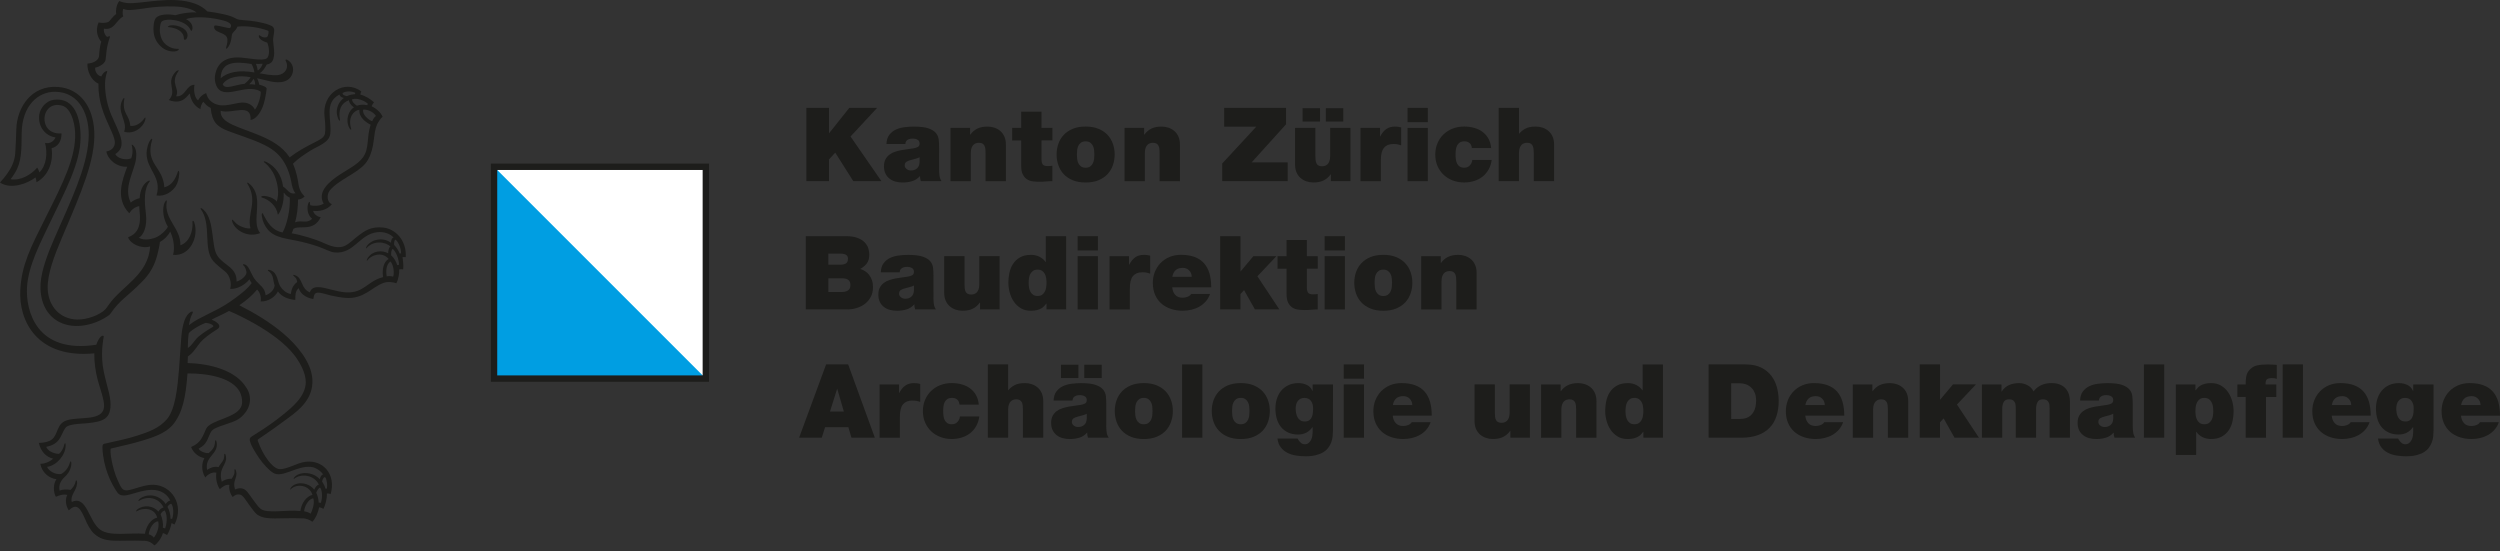 <?xml version="1.0" encoding="utf-8"?>
<!-- Generator: Adobe Illustrator 26.0.2, SVG Export Plug-In . SVG Version: 6.00 Build 0)  -->
<svg version="1.1" id="Ebene_1" xmlns="http://www.w3.org/2000/svg" xmlns:xlink="http://www.w3.org/1999/xlink" x="0px" y="0px"
	 viewBox="0 0 195 43" style="enable-background:new 0 0 195 43;" xml:space="preserve">
<rect x="0" y="0" width="195" height="43" fill="#333333" stroke="none"/>
<style type="text/css">
	.st0{fill:#1D1D1B;}
	.st1{fill:#FFFFFF;}
	.st2{fill:#009EE2;}
</style>
<g>
	<path class="st0" d="M11.603,41.675c0.152,0.046,0.318,0.139,0.396,0.26c0.193-0.231,0.457-0.771,0.342-1.27
		C11.979,40.665,11.644,41.231,11.603,41.675 M12.532,40.141c0.138,0.268,0.212,0.738,0.173,1.026
		c0.051,0.006,0.115,0.026,0.172,0.051c0.112-0.279,0.227-0.953-0.023-1.399C12.737,39.839,12.564,39.965,12.532,40.141
		 M13.423,40.48c0.148-0.434,0.104-0.96-0.05-1.166c-0.039-0.052-0.264,0.073-0.303,0.229c0.124,0.211,0.243,0.646,0.23,0.913
		C13.339,40.457,13.383,40.463,13.423,40.48 M23.727,39.879c0.201,0.033,0.392,0.115,0.504,0.186
		c0.099-0.164,0.347-0.828,0.204-1.193C24.027,38.912,23.72,39.588,23.727,39.879 M24.666,38.434
		c0.101,0.182,0.184,0.542,0.19,0.769c0.054,0.004,0.122,0.004,0.171,0.018c0.148-0.442,0.099-0.984-0.049-1.181
		C24.889,38.012,24.733,38.245,24.666,38.434 M25.5,38.113c0.049-0.249,0-0.712-0.131-0.883c-0.093-0.058-0.201,0.118-0.249,0.327
		c0.107,0.156,0.235,0.396,0.263,0.556C25.422,38.108,25.458,38.108,25.5,38.113 M16.034,25.186
		c-0.574,0.211-1.295,0.699-1.316,0.836c-0.048,0.318-0.068,0.774-0.068,1.117c0.375-0.218,0.481-0.606,0.903-0.939
		c0.759-0.599,1.129-0.685,1.089-0.772C16.555,25.267,16.199,25.186,16.034,25.186 M24.271,36.42
		c-1.148-0.117-2.252,0.912-2.975,0.456c-0.329-0.207-0.769-0.682-1.092-1.154c-0.202-0.296-0.773-1.148-0.721-1.491
		c0.022-0.142,0.249-0.247,0.649-0.5c0.698-0.443,1.327-0.886,1.908-1.357c0.709-0.572,1.799-1.436,1.809-2.557
		c0.008-0.772-0.502-1.611-0.9-2.127c-0.699-0.906-1.904-1.769-3.053-2.423c-0.504-0.287-1.447-0.779-2.035-1.013
		c-0.578,0.325-0.863,0.413-1.354,0.676c0.359,0.144,0.654,0.377,0.596,0.574c-0.036,0.123-0.127,0.15-0.556,0.436
		c-0.251,0.167-0.559,0.41-0.702,0.541c-0.317,0.291-0.49,0.614-0.759,0.933c-0.163,0.194-0.266,0.266-0.431,0.39
		c-0.001,0.161-0.01,0.309-0.02,0.514c1.873,0.053,3.568,0.595,4.384,1.643c0.117,0.149,0.298,0.408,0.371,0.602
		c0.367,0.979-0.256,1.775-0.779,2.121c-0.521,0.344-1.707,0.552-2.041,0.868c-0.258,0.244-0.281,0.683-0.587,1.063
		c-0.138,0.171-0.3,0.274-0.493,0.384c0.105,0.197,0.505,0.371,0.791,0.34c0.111-0.108,0.222-0.182,0.337-0.356
		c0.087-0.132,0.164-0.344,0.158-0.58c-0.002-0.058,0.081-0.122,0.118,0.073c0.186,0.973-0.944,1.086-0.741,2.174
		c0.208-0.139,0.54-0.304,0.895-0.215c0.089-0.189,0.216-0.3,0.32-0.463c0.061-0.097,0.134-0.249,0.125-0.527
		c-0.003-0.072,0.093-0.099,0.132,0.148c0.112,0.7-0.63,0.879-0.324,1.988c0.2-0.172,0.494-0.249,0.777-0.241
		c0.074-0.156,0.253-0.318,0.21-0.669c-0.01-0.078,0.074-0.157,0.135,0.104c0.124,0.519-0.315,0.714-0.09,1.402
		c0.781-0.317,0.982,0.247,1.328,0.693c0.198,0.255,0.459,0.658,0.664,0.816c0.525,0.403,1.993,0.056,3.108,0.173
		c0.072-0.604,0.463-1.146,0.94-1.26c-0.225-0.75-1.216-0.927-1.704-0.426c-0.074,0.075-0.028-0.125,0.117-0.247
		c0.468-0.395,1.308-0.273,1.723,0.268c0.083-0.204,0.243-0.385,0.366-0.39c-0.351-0.747-1.374-0.911-1.936-0.455
		c-0.044,0.036-0.059-0.063,0.097-0.2c0.435-0.38,1.364-0.353,1.912,0.23c0.038-0.212,0.148-0.37,0.259-0.37
		C25.056,36.767,24.643,36.459,24.271,36.42 M30.454,20.395c-0.355,0.239-0.356,0.802-0.294,1.161
		c0.188-0.034,0.343-0.027,0.508,0.024C30.781,21.208,30.667,20.611,30.454,20.395 M31.119,20.658
		c0.008-0.426-0.223-1.021-0.474-1.237c-0.122,0.019-0.147,0.307-0.133,0.498c0.239,0.207,0.398,0.509,0.474,0.76
		C31.031,20.67,31.083,20.659,31.119,20.658 M30.746,19.108c0.171,0.178,0.346,0.439,0.429,0.668
		c0.028-0.007,0.076-0.019,0.106-0.019c0.021-0.303-0.168-0.843-0.417-1.059C30.757,18.669,30.718,18.969,30.746,19.108
		 M29.325,9.043c-0.24-0.374-0.737-0.517-0.996-0.493c-0.091,0.366,0.383,0.788,0.701,0.906C29.133,9.223,29.235,9.106,29.325,9.043
		 M28.696,8.098c-0.226-0.22-0.809-0.491-1.23-0.353c-0.034,0.17,0.203,0.399,0.373,0.501c0.205-0.078,0.495-0.111,0.806-0.04
		C28.659,8.174,28.675,8.141,28.696,8.098 M26.369,9.239c-0.155-0.427-0.127-0.745,0.043-1.115c0.083-0.18,0.274-0.384,0.403-0.481
		c-0.225-0.051-0.31-0.168-0.339-0.27c-1.227,0.656-0.587,1.927-0.713,3.058c-0.078,0.704-0.972,0.955-1.56,1.324
		c-0.505,0.316-1.002,0.657-1.351,1.015c0.632,1.498,0.199,1.827,0.906,2.55c-0.12,0.145-0.347,0.245-0.512,0.246
		c-0.01,0.634-0.067,1.21-0.23,1.777c0.517-0.21,0.901,0.139,1.333-0.281c-0.397-0.301-0.413-0.861-0.311-1.173
		c0.058-0.181,0.135-0.158,0.135-0.109c0,0.091,0.012,0.174,0.032,0.232c0.23,0.06,0.717,0.083,1.041-0.129
		c-0.551-0.942,0.503-1.772,1.303-2.293c0.553-0.361,1.352-0.761,1.748-1.295c0.532-0.719,0.27-1.502,0.612-2.566
		c-0.402-0.202-0.934-0.599-0.875-1.171c-0.423,0.054-0.92,0.578-0.648,1.466c0.046,0.154-0.047,0.109-0.137-0.035
		c-0.346-0.65-0.036-1.394,0.358-1.611c-0.222-0.141-0.406-0.418-0.383-0.565c-0.642,0.232-0.844,0.789-0.706,1.529
		C26.538,9.45,26.447,9.454,26.369,9.239 M27.708,7.235c-0.227-0.108-0.659-0.165-0.955,0.005c-0.096,0.085,0.025,0.203,0.303,0.259
		c0.216-0.102,0.445-0.144,0.634-0.151C27.691,7.303,27.696,7.286,27.708,7.235 M19.785,6.162c-0.024-0.012-0.042,0.043-0.079,0.1
		c-0.052,0.08-0.14,0.202-0.264,0.309c0.12-0.007,0.352,0.009,0.46,0.034C19.916,6.444,19.821,6.178,19.785,6.162 M17.373,6.561
		c0.147,0.49,1.022,0.025,1.706-0.023c0.215-0.177,0.381-0.357,0.472-0.514C18.717,5.857,17.795,5.965,17.373,6.561 M19.964,4.982
		c0.067,0.155,0.112,0.329,0.121,0.394c0.01,0.067,0.007,0.127,0.043,0.109c0.119-0.06,0.322-0.329,0.355-0.516
		C20.342,4.994,20.087,4.99,19.964,4.982 M17.214,6.097c0.574-0.477,1.406-0.656,2.626-0.447c-0.01-0.209-0.128-0.512-0.226-0.658
		C18.394,4.79,17.239,4.771,17.214,6.097 M13.655,0.507c-1.828-0.056-2.464,0.232-3.586,0.279C9.853,0.781,9.681,0.722,9.616,0.692
		C9.561,0.817,9.541,1.129,9.613,1.278c-0.617,0.369-0.689,1.091-1.502,0.96c-0.053,0.223,0.084,0.527,0.24,0.641
		C8.434,2.847,8.606,2.787,8.58,2.87C8.252,3.8,8.317,4.199,8.234,4.668c-0.049,0.28-0.448,0.537-0.811,0.609
		C7.397,5.524,7.555,5.897,7.9,5.96c0.207-0.422,0.514-0.487,0.461-0.358C8.272,5.816,8.2,6.198,8.193,6.472
		c-0.022,0.919,0.212,1.85,0.505,2.532c0.571,1.33,1.281,2.391,0.296,3.014c0.128,0.308,0.764,0.522,1.236,0.334
		c0.195-0.512,0.072-0.896,0.045-1.024c-0.009-0.045,0.035-0.054,0.084-0.015c0.287,0.241,0.303,0.716,0.248,1.094
		c-0.145,0.999-0.999,2.234-0.409,3.396c0.176-0.16,0.448-0.292,0.695-0.346c0.04-0.607,0.232-1.036,0.583-1.291
		c0.206-0.149,0.242-0.055,0.186,0.008c-0.434,0.529-0.404,1.526-0.288,2.42c0.145,1.117-0.207,1.773-0.543,1.949
		c0.413,0.26,1.099,0.102,1.452-0.081c0.258-0.135,0.658-0.468,0.811-0.774c-0.39-0.669-0.415-1.296-0.316-1.699
		c0.082-0.331,0.266-0.446,0.232-0.286c-0.249,1.409,1.091,2.054,1.061,3.427c0.694-0.229,0.998-1.067,0.941-1.855
		c0.012-0.107,0.096-0.053,0.134,0.054c0.394,1.123-0.321,2.687-1.648,2.55c0.185-0.663-0.032-1.441-0.224-1.819
		c-0.17,0.35-0.493,0.644-0.8,0.817c-0.041,0.349-0.12,0.655-0.18,0.91c-0.22,0.919-0.604,1.561-1.177,2.147
		c-1.252,1.283-1.714,1.386-2.532,2.573c-0.178,0.184-0.718,0.476-1.032,0.599c-2.476,0.977-4.551-0.35-4.386-3.008
		c0.066-1.067,0.623-2.471,1.067-3.487c1.298-2.969,2.519-5.452,2.675-7.716c0.128-1.862-0.672-3.719-2.608-3.738
		c-1.315-0.013-2.583,1.066-2.61,3.23c-0.017,1.277,0.013,2.24-0.534,3.111c-0.116,0.186-0.173,0.278-0.331,0.481
		c0.754,0.126,1.55-0.301,2.081-0.908c0.05,0.09,0.131,0.233,0.166,0.372c0.557-0.534,0.646-1.521,0.44-2.302
		c0.363,0.105,0.69-0.117,0.82-0.425c-0.839-0.111-1.402-0.908-1.269-1.783C3.143,8.417,3.6,7.853,4.218,7.78
		c1.615-0.19,2.089,1.447,2.066,3.001c-0.028,1.968-1.217,4.144-2.27,6.349c-0.847,1.777-1.809,3.58-1.907,5.267
		c-0.108,1.873,0.748,5.217,5.405,4.492c0.187-0.543,0.417-0.755,0.556-0.692c0.045,0.023,0.012,0.109-0.014,0.284
		c-0.084,0.576-0.112,0.935-0.084,1.552c0.055,1.212,0.582,2.422,0.644,3.298c0.098,1.387-0.618,1.546-1.751,1.674
		c-0.475,0.054-1.185,0.037-1.617,0.244c-0.252,0.121-0.417,0.746-0.663,1.061c-0.242,0.31-0.574,0.465-0.979,0.544
		c0.123,0.311,0.543,0.536,1,0.547c0.165-0.123,0.346-0.416,0.423-0.769c0.016-0.073,0.105-0.125,0.095,0.146
		c-0.024,0.73-0.696,1.525-1.448,1.639c0.136,0.347,0.667,0.61,1.084,0.561c0.325-0.174,0.584-0.484,0.702-0.923
		c0.031-0.124,0.11-0.068,0.106,0.097c-0.01,0.433-0.234,0.788-0.529,1.061c-0.295,0.271-0.485,0.632-0.389,1.058
		c0.194-0.098,0.57-0.119,0.852-0.056c0.144-0.134,0.344-0.359,0.402-0.683c0.019-0.107,0.13-0.084,0.111,0.169
		c-0.046,0.605-0.543,0.881-0.416,1.454c1.186-0.567,1.316,1.539,2.237,2.173c0.764,0.527,2.181,0.211,3.47,0.304
		c0.092-0.567,0.454-1.149,0.957-1.256c-0.215-0.809-1.155-0.78-1.584-0.5c-0.094,0.062-0.067-0.061,0.039-0.149
		c0.521-0.388,1.278-0.269,1.638,0.179c0.089-0.164,0.263-0.298,0.404-0.323c-0.37-0.774-1.256-0.92-1.896-0.527
		c-0.116,0.075-0.082-0.093,0.122-0.212c0.767-0.444,1.58-0.097,1.941,0.472c0.073-0.122,0.232-0.272,0.354-0.262
		c-0.21-0.503-0.756-0.857-1.453-0.844c-1.209,0.023-2.227,0.825-2.67,0.205c-0.497-0.702-1.117-1.979-1.165-3.504
		c0-0.128,0.005-0.249,0.119-0.291c0.936-0.213,1.821-0.388,2.611-0.645c0.85-0.276,1.697-0.57,2.305-1.285
		c0.648-0.76,0.825-2.475,0.935-3.867c0.053-0.665,0.118-1.65,0.169-2.379c0.082-1.167,0.328-1.912,0.784-2.126
		c0.117-0.054,0.174,0.002,0.084,0.163c-0.116,0.193-0.212,0.552-0.258,0.88c0.204-0.159,0.467-0.333,0.649-0.432
		c0.598-0.325,0.999-0.501,1.659-0.846c0.63-0.331,1.234-0.769,1.684-1.123c0.285-0.224,0.616-0.492,0.901-0.876
		c-0.07-0.093-0.143-0.215-0.179-0.299c-0.321,0.433-0.983,0.792-1.502,0.747c0.137-0.436-0.021-1.046-0.386-1.346
		c-0.404-0.333-0.657-0.519-0.912-0.799c-0.848-0.929-0.124-2.895-0.996-4.079c-0.061-0.122,0.071-0.089,0.214,0.046
		c0.506,0.48,0.603,1.219,0.707,1.959c0.079,0.555,0.111,1.219,0.376,1.634c0.47,0.739,1.542,0.901,1.496,2.015
		c0.341-0.09,0.76-0.419,0.778-0.71c-0.016-0.133-0.083-0.433-0.263-0.569c-0.045-0.034-0.017-0.102,0.118-0.059
		c0.252,0.079,0.376,0.39,0.484,0.617c0.117,0.248,0.238,0.472,0.41,0.67c0.309,0.358,0.689,0.54,0.741,1.121
		c0.287-0.089,0.669-0.386,0.704-0.767c-0.153-0.433-0.054-0.839-0.504-1.138c-0.059-0.04-0.032-0.14,0.212-0.038
		c0.573,0.241,0.486,0.925,0.765,1.302c0.185,0.25,0.407,0.461,0.785,0.545c0.039-0.351,0.189-0.73,0.5-0.933
		c-0.029-0.195-0.059-0.311-0.279-0.484c-0.059-0.046-0.049-0.139,0.202-0.013c0.519,0.263,0.367,1.006,1.063,1.299
		c0.198-0.613,0.947-0.401,1.658-0.218c0.354,0.092,0.789,0.2,1.17,0.219c1.411,0.069,1.646-0.88,2.884-1.189
		c-0.089-0.616,0.038-1.183,0.434-1.419c-0.517-0.611-1.373-0.299-1.663,0.119c-0.065,0.084-0.056-0.063,0.042-0.206
		c0.372-0.562,1.127-0.62,1.587-0.351c-0.01-0.193,0.064-0.507,0.181-0.515c-0.337-0.38-1.33-0.536-1.866,0.114
		c-0.065,0.073-0.049-0.068,0.029-0.183c0.392-0.535,1.276-0.687,1.874-0.24c-0.005-0.125,0.06-0.395,0.206-0.402
		c-0.253-0.299-0.756-0.475-1.251-0.426c-1.422,0.143-1.811,1.713-3.344,1.585c-0.354-0.03-0.697-0.258-1.384-0.494
		c-0.359-0.123-0.801-0.245-1.202-0.339c-1.098-0.257-2.115-0.27-2.681-1.011c-0.191-0.249-0.356-0.55-0.42-0.994
		c-0.034-0.205,0.045-0.298,0.102-0.161c0.337,0.661,0.688,1.275,1.524,1.438c0.342-0.65,0.598-1.76,0.555-2.718
		c-0.363-0.164-0.36-0.329-0.478-0.378c0.052,0.728-0.221,1.49-0.449,1.718c-0.104-0.683-0.671-1.189-1.256-1.348
		c-0.075-0.02-0.084-0.143,0.233-0.121c0.214,0.014,0.717,0.147,0.938,0.44c0.202-0.702,0.081-1.361-0.168-2
		c-0.134-0.345-0.455-0.796-0.811-1.059c-0.078-0.057-0.045-0.145,0.208-0.014c0.649,0.334,1.149,0.991,1.26,1.9
		c0.343,0.201,0.486,0.649,0.969,0.521c-0.413-0.462-0.206-1.237-0.856-2.362c-0.346-0.599-0.81-1.031-1.589-1.413
		c-0.962-0.472-2.119-0.803-2.86-1.101c-0.777-0.311-1.208-0.656-1.31-1.778c-0.26-0.116-0.412-0.284-0.567-0.478
		c-0.142,0.123-0.229,0.394-0.235,0.572c-0.504-0.244-0.773-0.756-0.82-1.206c-0.159,0.023-0.478,0.935-1.647,0.499
		c0.694-0.725-0.257-1.298,0.492-2.161c0.14-0.174,0.352-0.219,0.259-0.088c-0.683,0.977,0.14,1.313-0.179,1.952
		c0.74,0.07,0.784-0.909,1.435-0.893c-0.09,0.433,0.011,1.025,0.274,1.209c0.155-0.274,0.346-0.454,0.633-0.564
		c0.126,0.536,0.505,0.823,0.968,0.925c0.699,0.156,1.485-0.258,2.057-0.177c0.344,0.049,0.652,0.251,0.775,0.541
		c0.285-0.279,0.546-1.338,0.433-1.416c-1.114-0.696-2.917,0.794-3.444-0.465c-0.093-0.223-0.138-0.506-0.1-0.759
		c0.157-1.017,0.829-1.508,2.039-1.42c0.531,0.038,1.694,0.289,2.004,0.058c0.257-0.19,0.187-0.908,0.031-1.223
		c-0.313-0.084-0.675-0.294-0.656-0.525c0.019-0.204,0.209,0.226,0.625,0.098c0.117-0.053,0.181-0.475,0.104-0.5
		c-0.668-0.249-1.588-0.407-2.4-0.321c-0.121,0.363-0.406,0.4-0.431,0.679c-0.041,0.477-0.191,0.869-0.393,1.027
		c-0.079,0.053-0.074-0.028-0.027-0.18c0.057-0.186,0.123-0.496,0.035-0.689c-0.185-0.406-0.982-0.35-0.999-0.799
		c-0.012-0.184,0.095-0.163,0.882,0.021C17.919,2.207,17.953,2.213,18,2.11c0.131-0.294-0.32-0.452-0.719-0.548
		c-1.198-0.289-2.301-0.252-2.77-0.07c0.473,0.225,0.596,0.677,0.446,0.893c-0.103,0.137-0.029-0.224-0.561-0.544
		c-0.581-0.35-1.608-0.407-1.809-0.125c-0.112,0.159-0.143,0.632-0.109,0.847c0.059,0.369,0.178,0.73,0.586,1.004
		C13.623,3.942,14,3.732,13.948,3.853C13.829,4.107,13.1,4.071,12.673,3.73c-0.355-0.281-0.618-0.653-0.687-1.183
		c-0.049-0.376,0.001-0.941,0.173-1.146c0.232-0.275,0.893-0.336,1.511-0.215c0.497-0.153,1.155-0.249,1.66-0.213
		C14.975,0.678,14.274,0.526,13.655,0.507 M20.804,5.033c-0.121,0.25-0.334,0.571-0.562,0.68c0.361,0.065,0.976,0.193,1.43,0.144
		c0.566-0.062,0.907-0.587,0.605-1.123c-0.021-0.037-0.011-0.144,0.129-0.068c0.701,0.38,0.556,1.405-0.176,1.667
		c-0.698,0.251-1.568-0.125-2.181-0.227c0.091,0.164,0.155,0.374,0.168,0.494c0.171,0.045,0.598,0.169,0.582,0.327
		c-0.061,0.485-0.154,1.067-0.355,1.516c-0.178,0.4-0.502,0.863-0.898,0.915c0.081-1.386-1.463-0.429-2.334-0.716
		c-0.079,0.986,1.467,1.248,3.117,1.955c0.86,0.368,1.702,0.824,2.262,1.679c0.653-0.496,1.206-0.794,2.071-1.235
		c0.324-0.165,0.623-0.316,0.686-0.623c0.049-0.244,0.023-0.889-0.029-1.273c-0.258-1.924,1.61-2.985,2.867-2.008
		c-0.035,0.057-0.071,0.145-0.08,0.238c0.389,0.1,0.802,0.352,1.067,0.608c-0.082,0.094-0.146,0.193-0.185,0.308
		c0.312,0.135,0.723,0.473,0.854,0.813c-0.156,0.137-0.34,0.417-0.407,0.558c-0.235,0.494-0.237,1.121-0.343,1.684
		c-0.092,0.491-0.28,1.038-0.594,1.41c-0.683,0.807-2.088,1.257-2.78,2.108c-0.236,0.291-0.238,0.914,0.17,1.063
		c-0.391,0.492-1.045,0.57-1.466,0.519c0.073,0.308,0.419,0.481,0.595,0.498c-0.587,1.176-1.627,0.587-2.131,0.906
		c-0.049,0.153-0.087,0.246-0.132,0.348c0.854,0.147,1.76,0.449,2.277,0.659c0.453,0.184,1.141,0.588,1.783,0.353
		c0.392-0.144,0.763-0.546,1.119-0.814c0.471-0.356,0.994-0.763,1.984-0.645c0.879,0.105,1.808,0.941,1.732,2.308
		c-0.099-0.013-0.183-0.013-0.256,0c0.04,0.209,0.093,0.671,0.054,0.95c-0.132-0.02-0.234-0.011-0.309,0.004
		c0.02,0.253-0.052,0.772-0.222,1.081c-0.251-0.085-0.631-0.147-0.964-0.039c-0.927,0.299-1.544,1.302-3.014,1.179
		c-0.345-0.029-0.791-0.108-1.139-0.187c-0.328-0.074-0.8-0.25-1.029-0.218c-0.266,0.037-0.282,0.209-0.331,0.495
		c-0.651-0.108-1.037-0.474-1.135-0.845c-0.289,0.208-0.265,0.581-0.27,0.917c-0.561-0.052-1.073-0.257-1.355-0.665
		c-0.203,0.409-0.73,0.799-1.344,0.784c0.037-0.256-0.004-0.669-0.282-0.932c-0.37,0.456-0.785,0.801-1.386,1.229
		c1.118,0.562,2.374,1.294,3.467,2.229c0.996,0.853,2.17,2.199,2.233,3.573c0.067,1.479-0.997,2.333-1.85,2.964
		c-0.843,0.624-1.547,1.129-2.353,1.668c-0.075,0.047-0.07,0.087-0.05,0.148c0.194,0.561,0.482,1.115,0.802,1.525
		c0.182,0.234,0.546,0.663,0.909,0.675c0.56,0.017,1.355-0.493,1.995-0.574c1.4-0.177,2.414,0.998,1.968,2.524
		c-0.088-0.045-0.211-0.064-0.29-0.054c0.015,0.456-0.138,0.938-0.269,1.202c-0.113-0.073-0.244-0.115-0.334-0.127
		c-0.069,0.377-0.276,0.883-0.535,1.136c-0.183-0.159-0.476-0.245-0.644-0.264c-1.99-0.084-2.91,0.181-3.619-0.278
		c-0.226-0.146-0.478-0.54-0.682-0.807c-0.212-0.279-0.446-0.71-0.667-0.765c-0.279-0.07-0.452,0.041-0.595,0.184
		c-0.196-0.248-0.319-0.628-0.264-0.947c-0.257-0.064-0.564,0.154-0.742,0.33c-0.216-0.292-0.342-0.833-0.271-1.285
		c-0.345-0.078-0.682,0.151-0.868,0.371c-0.339-0.553-0.269-1.16-0.063-1.503c-0.467-0.094-0.874-0.419-1.038-0.872
		c0.794-0.337,0.905-0.847,1.168-1.415c0.346-0.748,2.553-0.832,2.786-1.886c0.075-0.338-0.037-0.776-0.156-0.999
		c-0.592-1.103-2.472-1.45-4.082-1.438c-0.062,0.912-0.16,1.692-0.34,2.369c-0.169,0.633-0.451,1.245-0.848,1.689
		c-0.528,0.59-1.453,0.923-2.296,1.174s-1.586,0.416-2.474,0.624C8.516,35,8.736,36.512,9.192,37.489
		c0.248,0.531,0.34,0.819,0.783,0.752c0.551-0.084,1.306-0.455,2.003-0.43c1.421,0.051,2.414,1.563,1.634,3.104
		c-0.091-0.052-0.16-0.087-0.238-0.102c-0.054,0.348-0.201,0.692-0.344,0.922c-0.117-0.082-0.206-0.122-0.318-0.157
		c-0.141,0.434-0.422,0.8-0.666,0.964c-0.176-0.181-0.417-0.345-0.763-0.358c-2.145-0.08-3.071,0.234-3.943-0.559
		c-0.285-0.259-0.509-0.686-0.695-1.119c-0.364-0.845-0.654-1.312-1.28-0.693c-0.258-0.39-0.288-0.881-0.119-1.206
		c-0.28-0.09-0.661,0.035-0.888,0.147c-0.227-0.401-0.198-1.055,0.046-1.378c-0.589-0.059-1.15-0.547-1.258-1.199
		c0.337,0.009,0.761-0.171,0.999-0.405c-0.547-0.112-0.986-0.588-1.113-1.226c0.362,0,0.773-0.08,1.004-0.26
		c0.521-0.407,0.357-1.229,1.165-1.499c0.968-0.323,2.861,0.115,2.917-1.096c0.024-0.507-0.346-1.474-0.503-2.077
		c-0.167-0.641-0.262-1.312-0.261-2.052c-4.468,0.425-5.899-2.534-5.773-4.94c0.103-1.961,0.81-3.322,1.946-5.586
		c1.401-2.789,2.417-4.798,2.331-6.714C5.816,9.45,5.495,8.421,4.845,8.239C3.602,7.891,3.127,9.3,3.73,10.027
		c0.203,0.245,0.596,0.424,1.068,0.376c0.016,0.649-0.314,1.048-0.773,1.156c0.16,1.189-0.326,2.191-1.174,2.655
		c-0.01-0.137-0.046-0.245-0.081-0.376C2.16,14.313,0.85,14.813,0,14.238c0.251-0.286,0.378-0.436,0.54-0.658
		c0.333-0.457,0.611-1.008,0.65-1.64c0.042-0.661,0.069-1.309,0.082-1.848c0.042-1.704,1.172-3.464,3.25-3.31
		c1.751,0.13,2.742,1.561,2.832,3.476c0.103,2.207-1.012,4.74-2.521,8.28c-0.599,1.406-1.157,2.867-1.112,3.996
		c0.055,1.387,0.983,2.357,2.29,2.39c0.797,0.02,1.782-0.365,2.195-0.785c0.058-0.058,0.113-0.14,0.337-0.451
		c0.998-1.386,3.044-2.28,3.165-4.465c-0.684,0.211-1.566-0.212-1.715-0.715c0.611-0.227,1.048-0.722,0.895-1.995
		c-0.01-0.119-0.026-0.288-0.031-0.435c-0.338,0.057-0.615,0.298-0.775,0.558c-1.11-1.147-0.536-2.61-0.16-3.628
		c-0.852,0.042-1.538-0.612-1.625-1.194c0.413-0.055,0.672-0.356,0.662-0.719c-0.008-0.299-0.218-0.754-0.382-1.114
		c-0.47-1.025-0.924-2.055-0.899-3.453C7.068,6.24,6.799,5.524,6.817,4.961C7.341,4.923,7.713,4.674,7.73,4.338
		c0.012-0.266,0.057-0.764,0.168-1.094c-0.2-0.195-0.52-0.793-0.206-1.494c0.223,0.052,0.574,0.061,0.787-0.056
		c0.093-0.052,0.274-0.375,0.581-0.6C9.016,0.876,9.058,0.389,9.301,0.08c0.15,0.067,0.393,0.134,0.631,0.158
		c1.035,0.105,3.495-0.626,5.313,0.059c0.379,0.143,0.7,0.36,0.936,0.596c0.361,0.038,0.814,0.117,1.263,0.217
		c0.889,0.199,0.872,0.36,1.205,0.424c0.134,0.026,0.507,0.053,0.879,0.085c0.398,0.034,1.543,0.243,1.769,0.486
		c0.206,0.223-0.005,0.624,0.007,1.063c0.011,0.404,0.213,1.121-0.061,1.602C21.154,4.925,20.978,5.003,20.804,5.033"/>
	<path class="st0" d="M14.617,2.867c-0.054,0.255-0.275,0.319-0.276,0.128c-0.003-0.545-0.573-0.821-1.176-0.875
		c-0.16-0.014,0-0.13,0.166-0.146C13.908,1.919,14.741,2.283,14.617,2.867"/>
	<path class="st0" d="M9.697,7.723c-0.204,1.161,0.425,1.235,0.459,2.09c0.418,0.079,0.878-0.226,1.133-0.625
		c0.042-0.066,0.081,0.002,0.044,0.148c-0.149,0.6-0.917,1.19-1.656,0.932c0.331-0.781-0.632-1.535-0.117-2.49
		C9.663,7.591,9.711,7.627,9.697,7.723"/>
	<path class="st0" d="M11.768,10.871c0.067-0.083,0.126-0.061,0.102,0.021c-0.578,1.925,0.841,2.062,0.95,3.721
		c0.589-0.158,0.854-0.636,1.049-1.207c0.046-0.153,0.125-0.068,0.114,0.138c-0.023,0.428-0.141,0.776-0.276,0.982
		c-0.243,0.37-0.798,0.834-1.501,0.717c0.446-1.448-0.772-1.986-0.775-3.287C11.43,11.655,11.551,11.123,11.768,10.871"/>
	<path class="st0" d="M19.304,14.341c-0.046-0.068-0.05-0.193,0.205,0.04c1.152,1.055,0.017,2.893,0.789,3.801
		c-1.061,0.414-2.075-0.318-2.194-0.943c-0.055-0.308,0.166,0.102,0.458,0.296c0.245,0.163,0.723,0.33,0.973,0.273
		C19.238,16.678,20.155,15.719,19.304,14.341"/>
</g>
<g>
	<path class="st0" d="M62.899,8.415h1.761v1.969h0.016l1.569-1.969h2.169l-2.073,2.233l2.409,3.482h-2.193l-1.409-2.225
		l-0.488,0.535v1.689h-1.761V8.415z"/>
	<path class="st0" d="M73.248,13.202c0,0.154,0.009,0.315,0.028,0.48c0.019,0.166,0.073,0.316,0.164,0.448h-1.617
		c-0.021-0.059-0.038-0.124-0.048-0.196c-0.011-0.071-0.013-0.137-0.008-0.195h-0.016c-0.171,0.192-0.372,0.322-0.604,0.392
		s-0.476,0.104-0.732,0.104c-0.203,0-0.392-0.023-0.568-0.071c-0.176-0.048-0.331-0.124-0.464-0.229
		c-0.134-0.104-0.239-0.234-0.317-0.392c-0.077-0.157-0.116-0.346-0.116-0.565s0.039-0.402,0.116-0.548
		c0.078-0.147,0.182-0.27,0.312-0.368c0.131-0.099,0.279-0.174,0.445-0.228c0.165-0.054,0.335-0.096,0.508-0.128
		c0.173-0.032,0.344-0.058,0.512-0.076c0.168-0.019,0.319-0.041,0.452-0.068c0.107-0.021,0.206-0.055,0.297-0.1
		c0.09-0.045,0.136-0.135,0.136-0.268c0-0.139-0.055-0.237-0.164-0.297c-0.109-0.059-0.228-0.088-0.356-0.088
		c-0.123,0-0.221,0.014-0.296,0.04c-0.075,0.027-0.135,0.062-0.18,0.105c-0.045,0.043-0.076,0.089-0.092,0.14
		s-0.024,0.098-0.024,0.14h-1.473c0.011-0.293,0.083-0.529,0.216-0.707s0.301-0.317,0.505-0.412c0.203-0.097,0.428-0.16,0.676-0.192
		s0.495-0.048,0.741-0.048c0.496,0,0.877,0.047,1.144,0.14c0.267,0.094,0.462,0.218,0.585,0.372
		c0.123,0.155,0.193,0.329,0.212,0.525c0.019,0.194,0.028,0.391,0.028,0.588V13.202z M71.728,12.265
		c-0.096,0.048-0.197,0.087-0.304,0.116c-0.107,0.029-0.213,0.058-0.32,0.084c-0.176,0.043-0.309,0.094-0.4,0.152
		s-0.136,0.157-0.136,0.296c0,0.096,0.047,0.184,0.14,0.264c0.093,0.08,0.212,0.12,0.356,0.12c0.181,0,0.335-0.053,0.46-0.16
		c0.126-0.107,0.193-0.27,0.204-0.489V12.265z"/>
	<path class="st0" d="M74.137,9.976h1.529v0.529h0.016c0.149-0.208,0.332-0.365,0.548-0.472c0.216-0.107,0.484-0.16,0.805-0.16
		c0.187,0,0.365,0.029,0.536,0.088c0.171,0.059,0.323,0.146,0.456,0.26c0.133,0.115,0.239,0.26,0.317,0.437
		c0.077,0.176,0.116,0.384,0.116,0.624v2.849h-1.585v-2.177c0-0.117-0.005-0.227-0.016-0.328s-0.035-0.189-0.072-0.26
		c-0.038-0.072-0.089-0.128-0.156-0.168c-0.066-0.04-0.159-0.061-0.276-0.061c-0.069,0-0.141,0.011-0.216,0.032
		c-0.075,0.021-0.143,0.062-0.204,0.12c-0.062,0.059-0.112,0.14-0.152,0.244c-0.04,0.104-0.06,0.238-0.06,0.404v2.194h-1.585V9.976z
		"/>
	<path class="st0" d="M81.237,9.976h0.849v0.977h-0.849v1.449c0,0.192,0.031,0.331,0.092,0.42c0.061,0.088,0.193,0.132,0.396,0.132
		c0.117,0,0.237-0.008,0.36-0.024v1.201c-0.16,0-0.327,0.008-0.5,0.024c-0.173,0.016-0.345,0.023-0.516,0.023
		c-0.171,0-0.34-0.011-0.508-0.032c-0.168-0.021-0.319-0.074-0.452-0.159c-0.133-0.086-0.243-0.211-0.328-0.376
		c-0.085-0.166-0.128-0.39-0.128-0.673v-1.984h-0.704V9.976h0.704V8.711h1.585V9.976z"/>
	<path class="st0" d="M86.944,12.049c0,0.288-0.045,0.565-0.136,0.829c-0.091,0.264-0.228,0.496-0.412,0.697
		c-0.184,0.199-0.419,0.36-0.704,0.48c-0.286,0.12-0.623,0.18-1.013,0.18s-0.727-0.06-1.013-0.18c-0.285-0.12-0.52-0.28-0.704-0.48
		c-0.184-0.2-0.322-0.433-0.412-0.697c-0.091-0.264-0.136-0.54-0.136-0.829s0.045-0.563,0.136-0.825
		c0.09-0.261,0.228-0.492,0.412-0.692c0.184-0.2,0.419-0.361,0.704-0.481c0.286-0.12,0.623-0.18,1.013-0.18s0.727,0.06,1.013,0.18
		c0.285,0.12,0.52,0.28,0.704,0.481c0.184,0.199,0.321,0.431,0.412,0.692C86.899,11.486,86.944,11.761,86.944,12.049z
		 M85.359,12.049c0-0.112-0.007-0.228-0.02-0.348c-0.014-0.12-0.044-0.23-0.092-0.328c-0.048-0.099-0.117-0.182-0.208-0.248
		c-0.091-0.066-0.211-0.1-0.36-0.1s-0.27,0.033-0.36,0.1c-0.091,0.066-0.16,0.149-0.208,0.248c-0.048,0.099-0.079,0.208-0.092,0.328
		s-0.02,0.235-0.02,0.348c0,0.112,0.007,0.229,0.02,0.348c0.013,0.12,0.044,0.232,0.092,0.332c0.048,0.102,0.117,0.186,0.208,0.252
		c0.09,0.067,0.211,0.101,0.36,0.101s0.269-0.033,0.36-0.101c0.091-0.066,0.16-0.15,0.208-0.252
		c0.048-0.101,0.079-0.212,0.092-0.332C85.352,12.278,85.359,12.161,85.359,12.049z"/>
	<path class="st0" d="M87.712,9.976h1.529v0.529h0.016c0.149-0.208,0.332-0.365,0.548-0.472c0.216-0.107,0.484-0.16,0.805-0.16
		c0.187,0,0.365,0.029,0.536,0.088c0.171,0.059,0.323,0.146,0.456,0.26c0.133,0.115,0.239,0.26,0.317,0.437
		c0.077,0.176,0.116,0.384,0.116,0.624v2.849h-1.585v-2.177c0-0.117-0.005-0.227-0.016-0.328c-0.011-0.102-0.035-0.189-0.072-0.26
		c-0.038-0.072-0.089-0.128-0.156-0.168c-0.066-0.04-0.159-0.061-0.276-0.061c-0.069,0-0.141,0.011-0.216,0.032
		c-0.075,0.021-0.143,0.062-0.204,0.12c-0.062,0.059-0.112,0.14-0.152,0.244c-0.04,0.104-0.06,0.238-0.06,0.404v2.194h-1.585V9.976z
		"/>
	<path class="st0" d="M95.332,12.754l2.658-2.874h-2.505V8.415h4.826v1.281l-2.682,2.969h2.81v1.465h-5.107V12.754z"/>
	<path class="st0" d="M105.337,14.13h-1.529v-0.529h-0.016c-0.149,0.208-0.332,0.365-0.548,0.473
		c-0.216,0.107-0.485,0.159-0.805,0.159c-0.187,0-0.365-0.029-0.536-0.088c-0.171-0.059-0.323-0.145-0.456-0.26
		c-0.133-0.114-0.238-0.26-0.316-0.436c-0.077-0.177-0.116-0.385-0.116-0.624v-2.85h1.585v2.178c0,0.122,0.005,0.234,0.016,0.332
		c0.01,0.099,0.033,0.184,0.068,0.256c0.035,0.071,0.086,0.128,0.156,0.168c0.069,0.04,0.163,0.06,0.28,0.06
		c0.069,0,0.141-0.011,0.216-0.032c0.075-0.021,0.143-0.061,0.204-0.119c0.061-0.06,0.112-0.141,0.152-0.244
		c0.04-0.105,0.06-0.239,0.06-0.405V9.976h1.585V14.13z M101.6,8.439h1.361v1.041H101.6V8.439z M103.416,8.439h1.361v1.041h-1.361
		V8.439z"/>
	<path class="st0" d="M106.122,9.976h1.521v0.664h0.016c0.128-0.25,0.283-0.442,0.465-0.572c0.181-0.131,0.416-0.196,0.704-0.196
		c0.149,0,0.304,0.021,0.464,0.064v1.401c-0.08-0.026-0.164-0.051-0.252-0.072c-0.088-0.021-0.212-0.032-0.372-0.032
		c-0.315,0-0.554,0.098-0.717,0.293c-0.163,0.194-0.244,0.516-0.244,0.964v1.641h-1.585V9.976z"/>
	<path class="st0" d="M111.372,9.528h-1.585V8.415h1.585V9.528z M109.787,9.976h1.585v4.155h-1.585V9.976z"/>
	<path class="st0" d="M114.806,11.553c-0.016-0.176-0.075-0.307-0.176-0.392c-0.102-0.091-0.235-0.136-0.4-0.136
		c-0.155,0-0.277,0.03-0.368,0.092c-0.091,0.062-0.16,0.14-0.208,0.235c-0.048,0.097-0.08,0.206-0.096,0.328
		c-0.016,0.123-0.024,0.248-0.024,0.376c0,0.128,0.008,0.254,0.024,0.376c0.016,0.123,0.048,0.233,0.096,0.328
		c0.047,0.096,0.116,0.174,0.207,0.233c0.09,0.059,0.212,0.088,0.366,0.088c0.17,0,0.31-0.061,0.422-0.18
		c0.111-0.12,0.175-0.263,0.191-0.429h1.513c-0.037,0.283-0.118,0.533-0.243,0.752c-0.126,0.219-0.282,0.404-0.471,0.553
		s-0.407,0.263-0.655,0.34s-0.51,0.115-0.787,0.115c-0.315,0-0.607-0.052-0.879-0.155c-0.272-0.105-0.509-0.251-0.711-0.441
		c-0.202-0.19-0.362-0.417-0.479-0.684c-0.117-0.267-0.176-0.566-0.176-0.897c0-0.325,0.059-0.622,0.176-0.892
		c0.117-0.27,0.277-0.5,0.48-0.693c0.203-0.192,0.44-0.34,0.712-0.444c0.272-0.105,0.566-0.156,0.88-0.156
		c0.272,0,0.531,0.033,0.776,0.1c0.246,0.067,0.463,0.17,0.653,0.309c0.189,0.139,0.344,0.314,0.464,0.524
		c0.12,0.211,0.193,0.46,0.22,0.748H114.806z"/>
	<path class="st0" d="M116.895,8.415h1.585v2.009h0.016c0.133-0.16,0.298-0.292,0.496-0.396c0.197-0.105,0.465-0.156,0.801-0.156
		c0.187,0,0.365,0.029,0.536,0.088c0.171,0.059,0.323,0.146,0.456,0.26c0.133,0.115,0.239,0.26,0.317,0.437
		c0.077,0.176,0.116,0.384,0.116,0.624v2.849h-1.585v-2.177c0-0.117-0.005-0.227-0.016-0.328c-0.011-0.102-0.035-0.189-0.072-0.26
		c-0.038-0.072-0.089-0.128-0.156-0.168c-0.066-0.04-0.159-0.061-0.276-0.061c-0.069,0-0.141,0.011-0.216,0.032
		c-0.075,0.021-0.143,0.062-0.204,0.12c-0.062,0.059-0.112,0.14-0.152,0.244c-0.04,0.104-0.06,0.238-0.06,0.404v2.194h-1.585V8.415z
		"/>
	<path class="st0" d="M62.851,18.421h3.13c0.373,0,0.679,0.047,0.916,0.14c0.237,0.094,0.424,0.212,0.56,0.357
		c0.136,0.144,0.228,0.3,0.276,0.468c0.048,0.168,0.072,0.324,0.072,0.468c0,0.288-0.064,0.518-0.192,0.689
		c-0.128,0.171-0.298,0.315-0.512,0.432c0.128,0.043,0.252,0.102,0.372,0.176c0.12,0.075,0.225,0.17,0.316,0.284
		c0.09,0.115,0.164,0.252,0.22,0.412c0.056,0.16,0.084,0.343,0.084,0.552c0,0.288-0.057,0.54-0.172,0.756
		c-0.115,0.217-0.265,0.397-0.452,0.54c-0.187,0.145-0.4,0.254-0.64,0.328c-0.24,0.075-0.486,0.112-0.737,0.112h-3.241V18.421z
		 M64.612,20.645h0.929c0.187,0,0.333-0.031,0.44-0.096c0.106-0.064,0.16-0.19,0.16-0.376c0-0.144-0.055-0.245-0.164-0.304
		c-0.109-0.059-0.255-0.088-0.436-0.088h-0.929V20.645z M64.612,22.774h1.033c0.091,0,0.177-0.008,0.26-0.023
		c0.083-0.017,0.156-0.044,0.22-0.084c0.064-0.04,0.115-0.095,0.152-0.164c0.038-0.069,0.056-0.16,0.056-0.273
		c0-0.346-0.206-0.519-0.617-0.519h-1.105V22.774z"/>
	<path class="st0" d="M72.808,23.207c0,0.154,0.009,0.315,0.028,0.48c0.019,0.166,0.073,0.316,0.164,0.448h-1.617
		c-0.021-0.059-0.038-0.124-0.048-0.196c-0.011-0.071-0.013-0.137-0.008-0.195h-0.016c-0.171,0.192-0.372,0.322-0.604,0.392
		c-0.232,0.069-0.476,0.104-0.732,0.104c-0.203,0-0.392-0.023-0.568-0.071c-0.176-0.048-0.331-0.124-0.464-0.229
		c-0.134-0.104-0.239-0.234-0.317-0.392c-0.077-0.157-0.116-0.346-0.116-0.565s0.039-0.402,0.116-0.548
		c0.078-0.147,0.182-0.27,0.312-0.368c0.131-0.099,0.279-0.173,0.445-0.227c0.165-0.054,0.335-0.096,0.508-0.128
		c0.173-0.032,0.344-0.058,0.512-0.076c0.168-0.019,0.319-0.041,0.452-0.068c0.107-0.021,0.206-0.055,0.297-0.1
		c0.09-0.045,0.136-0.135,0.136-0.268c0-0.139-0.055-0.237-0.164-0.297c-0.109-0.059-0.228-0.088-0.356-0.088
		c-0.123,0-0.221,0.014-0.296,0.04c-0.075,0.027-0.135,0.062-0.18,0.105s-0.076,0.089-0.092,0.14s-0.024,0.098-0.024,0.14h-1.473
		c0.011-0.293,0.083-0.529,0.216-0.707s0.301-0.317,0.505-0.412c0.203-0.097,0.428-0.16,0.676-0.192s0.495-0.048,0.741-0.048
		c0.496,0,0.877,0.047,1.144,0.14c0.267,0.094,0.462,0.218,0.585,0.372c0.123,0.155,0.193,0.329,0.212,0.525
		c0.019,0.194,0.028,0.391,0.028,0.588V23.207z M71.287,22.27c-0.096,0.048-0.197,0.087-0.304,0.116
		c-0.106,0.029-0.213,0.058-0.32,0.084c-0.176,0.043-0.309,0.094-0.4,0.152s-0.136,0.157-0.136,0.296
		c0,0.096,0.047,0.184,0.14,0.264c0.093,0.08,0.212,0.12,0.356,0.12c0.181,0,0.335-0.053,0.46-0.16
		c0.126-0.107,0.193-0.27,0.204-0.489V22.27z"/>
	<path class="st0" d="M77.97,24.135h-1.529v-0.529h-0.016c-0.149,0.208-0.332,0.365-0.548,0.473
		c-0.216,0.107-0.485,0.159-0.805,0.159c-0.187,0-0.365-0.029-0.536-0.088c-0.171-0.059-0.323-0.145-0.456-0.26
		c-0.133-0.114-0.238-0.26-0.316-0.436c-0.077-0.177-0.116-0.385-0.116-0.624v-2.85h1.585v2.177c0,0.122,0.005,0.234,0.016,0.332
		c0.01,0.099,0.033,0.184,0.068,0.256c0.035,0.071,0.086,0.128,0.156,0.168s0.163,0.06,0.28,0.06c0.069,0,0.141-0.011,0.216-0.032
		c0.075-0.021,0.143-0.061,0.204-0.119c0.061-0.06,0.112-0.141,0.152-0.244c0.04-0.105,0.06-0.239,0.06-0.405v-2.193h1.585V24.135z"
		/>
	<path class="st0" d="M83.157,24.135h-1.529v-0.456h-0.016c-0.048,0.064-0.103,0.13-0.164,0.196
		c-0.062,0.066-0.137,0.127-0.228,0.18c-0.091,0.054-0.203,0.098-0.336,0.132c-0.133,0.035-0.296,0.052-0.488,0.052
		c-0.294,0-0.55-0.064-0.768-0.195c-0.219-0.131-0.4-0.302-0.544-0.512c-0.144-0.211-0.252-0.447-0.324-0.708
		c-0.072-0.262-0.108-0.524-0.108-0.785c0-0.245,0.026-0.496,0.08-0.752c0.053-0.256,0.147-0.489,0.28-0.697
		c0.133-0.208,0.315-0.379,0.544-0.512c0.23-0.134,0.518-0.2,0.865-0.2c0.24,0,0.459,0.049,0.656,0.148
		c0.197,0.1,0.358,0.236,0.48,0.412h0.016v-2.017h1.585V24.135z M81.628,22.054c0-0.122-0.009-0.245-0.028-0.368
		c-0.019-0.122-0.055-0.232-0.108-0.328c-0.053-0.096-0.124-0.174-0.212-0.235s-0.204-0.092-0.348-0.092s-0.26,0.03-0.348,0.092
		c-0.088,0.062-0.159,0.14-0.213,0.235c-0.053,0.097-0.089,0.206-0.108,0.328c-0.019,0.123-0.028,0.246-0.028,0.368
		c0,0.123,0.009,0.245,0.028,0.368c0.019,0.123,0.055,0.234,0.108,0.332c0.054,0.099,0.124,0.179,0.213,0.24
		c0.088,0.061,0.204,0.092,0.348,0.092s0.26-0.031,0.348-0.092c0.088-0.062,0.159-0.142,0.212-0.24
		c0.053-0.099,0.089-0.209,0.108-0.332C81.619,22.299,81.628,22.177,81.628,22.054z"/>
	<path class="st0" d="M85.638,19.533h-1.585v-1.113h1.585V19.533z M84.053,19.981h1.585v4.154h-1.585V19.981z"/>
	<path class="st0" d="M86.543,19.981h1.521v0.664h0.016c0.128-0.25,0.283-0.442,0.465-0.572c0.181-0.131,0.416-0.196,0.704-0.196
		c0.149,0,0.304,0.021,0.464,0.064v1.401c-0.08-0.026-0.164-0.051-0.252-0.072c-0.088-0.021-0.212-0.032-0.372-0.032
		c-0.315,0-0.554,0.098-0.717,0.293c-0.163,0.194-0.244,0.515-0.244,0.964v1.641h-1.585V19.981z"/>
	<path class="st0" d="M91.433,22.414c0.021,0.239,0.099,0.435,0.234,0.584c0.134,0.149,0.327,0.224,0.579,0.224
		c0.128,0,0.256-0.023,0.382-0.072c0.126-0.048,0.221-0.122,0.286-0.224h1.473c-0.08,0.224-0.192,0.419-0.337,0.584
		c-0.144,0.165-0.311,0.302-0.5,0.408c-0.189,0.107-0.395,0.187-0.616,0.24c-0.222,0.053-0.449,0.079-0.684,0.079
		c-0.331,0-0.639-0.048-0.924-0.144c-0.286-0.096-0.533-0.236-0.741-0.42c-0.208-0.184-0.371-0.411-0.488-0.68
		c-0.118-0.27-0.176-0.577-0.176-0.925c0-0.303,0.052-0.588,0.156-0.852c0.104-0.264,0.252-0.496,0.444-0.697
		c0.192-0.199,0.423-0.358,0.692-0.472c0.27-0.114,0.57-0.172,0.901-0.172c0.41,0,0.766,0.056,1.065,0.168
		c0.298,0.112,0.544,0.277,0.736,0.492s0.333,0.482,0.424,0.796s0.136,0.675,0.136,1.08H91.433z M92.954,21.59
		c0-0.192-0.065-0.357-0.196-0.492c-0.13-0.136-0.298-0.204-0.5-0.204c-0.24,0-0.427,0.061-0.56,0.181
		c-0.134,0.119-0.219,0.292-0.256,0.516H92.954z"/>
	<path class="st0" d="M95.171,18.421h1.585v2.761l1.009-1.201h1.793l-1.481,1.569l1.713,2.585h-1.905l-0.848-1.505l-0.28,0.304
		v1.201h-1.585V18.421z"/>
	<path class="st0" d="M101.935,19.981h0.849v0.977h-0.849v1.449c0,0.192,0.031,0.331,0.092,0.42
		c0.061,0.088,0.193,0.132,0.396,0.132c0.117,0,0.237-0.008,0.36-0.024v1.201c-0.16,0-0.327,0.008-0.5,0.024
		c-0.173,0.016-0.345,0.023-0.516,0.023s-0.34-0.011-0.508-0.032c-0.168-0.021-0.319-0.074-0.452-0.159
		c-0.133-0.086-0.243-0.211-0.328-0.376c-0.085-0.166-0.128-0.39-0.128-0.673v-1.984h-0.704v-0.977h0.704v-1.264h1.585V19.981z"/>
	<path class="st0" d="M104.904,19.533h-1.585v-1.113h1.585V19.533z M103.319,19.981h1.585v4.154h-1.585V19.981z"/>
	<path class="st0" d="M110.163,22.054c0,0.288-0.045,0.565-0.136,0.829c-0.091,0.264-0.228,0.496-0.412,0.697
		c-0.184,0.199-0.419,0.36-0.704,0.48c-0.286,0.12-0.623,0.18-1.013,0.18c-0.389,0-0.727-0.06-1.013-0.18
		c-0.285-0.12-0.52-0.28-0.704-0.48c-0.184-0.2-0.322-0.433-0.412-0.697c-0.091-0.264-0.136-0.54-0.136-0.829
		c0-0.288,0.045-0.562,0.136-0.824c0.09-0.261,0.228-0.492,0.412-0.692c0.184-0.2,0.419-0.361,0.704-0.481
		c0.286-0.12,0.623-0.18,1.013-0.18c0.389,0,0.727,0.06,1.013,0.18c0.285,0.12,0.52,0.28,0.704,0.481
		c0.184,0.199,0.321,0.431,0.412,0.692C110.118,21.491,110.163,21.766,110.163,22.054z M108.578,22.054
		c0-0.112-0.007-0.227-0.02-0.347c-0.014-0.12-0.044-0.23-0.092-0.328c-0.048-0.099-0.117-0.182-0.208-0.248s-0.211-0.1-0.36-0.1
		c-0.149,0-0.27,0.033-0.36,0.1c-0.091,0.066-0.16,0.149-0.208,0.248c-0.048,0.099-0.079,0.208-0.092,0.328s-0.02,0.235-0.02,0.347
		c0,0.112,0.007,0.229,0.02,0.348c0.013,0.12,0.044,0.232,0.092,0.332c0.048,0.102,0.117,0.186,0.208,0.252
		c0.09,0.067,0.211,0.101,0.36,0.101c0.149,0,0.269-0.033,0.36-0.101c0.091-0.066,0.16-0.15,0.208-0.252
		c0.048-0.101,0.079-0.212,0.092-0.332C108.572,22.282,108.578,22.166,108.578,22.054z"/>
	<path class="st0" d="M110.852,19.981h1.529v0.529h0.016c0.149-0.208,0.332-0.365,0.548-0.472c0.216-0.107,0.484-0.16,0.805-0.16
		c0.187,0,0.365,0.029,0.536,0.088c0.171,0.059,0.323,0.146,0.456,0.26c0.133,0.115,0.239,0.26,0.317,0.437
		c0.077,0.176,0.116,0.384,0.116,0.624v2.849h-1.585v-2.176c0-0.117-0.005-0.227-0.016-0.328c-0.011-0.102-0.035-0.189-0.072-0.26
		c-0.038-0.072-0.089-0.128-0.156-0.168c-0.066-0.04-0.159-0.061-0.276-0.061c-0.069,0-0.141,0.011-0.216,0.032
		s-0.143,0.062-0.204,0.12c-0.062,0.059-0.112,0.14-0.152,0.244c-0.04,0.104-0.06,0.238-0.06,0.404v2.193h-1.585V19.981z"/>
	<path class="st0" d="M64.436,28.425h1.721l2.081,5.715h-1.825l-0.24-0.817h-1.817L64.1,34.14h-1.769L64.436,28.425z M65.82,32.099
		l-0.512-1.761h-0.016l-0.552,1.761H65.82z"/>
	<path class="st0" d="M68.606,29.986h1.521v0.664h0.016c0.128-0.25,0.283-0.442,0.465-0.572c0.181-0.131,0.416-0.196,0.704-0.196
		c0.149,0,0.304,0.021,0.464,0.064v1.401c-0.08-0.026-0.164-0.051-0.252-0.072c-0.088-0.021-0.212-0.032-0.372-0.032
		c-0.315,0-0.554,0.098-0.717,0.293c-0.163,0.194-0.244,0.516-0.244,0.964v1.641h-1.585V29.986z"/>
	<path class="st0" d="M74.84,31.563c-0.016-0.176-0.075-0.307-0.176-0.392c-0.102-0.091-0.235-0.136-0.4-0.136
		c-0.155,0-0.277,0.03-0.368,0.092s-0.16,0.14-0.208,0.235c-0.048,0.097-0.08,0.206-0.096,0.328
		c-0.016,0.123-0.024,0.248-0.024,0.376c0,0.128,0.008,0.254,0.024,0.376c0.016,0.123,0.048,0.233,0.096,0.328
		c0.047,0.096,0.116,0.174,0.207,0.233c0.09,0.059,0.212,0.088,0.366,0.088c0.17,0,0.31-0.061,0.422-0.18
		c0.111-0.12,0.175-0.263,0.191-0.429h1.513c-0.037,0.283-0.118,0.533-0.243,0.752c-0.126,0.219-0.282,0.404-0.471,0.553
		c-0.189,0.149-0.407,0.263-0.655,0.34c-0.248,0.077-0.51,0.115-0.787,0.115c-0.315,0-0.607-0.052-0.879-0.155
		c-0.272-0.105-0.509-0.251-0.711-0.441s-0.362-0.417-0.479-0.684c-0.117-0.267-0.176-0.566-0.176-0.897
		c0-0.325,0.059-0.622,0.176-0.892c0.117-0.27,0.277-0.5,0.48-0.693c0.203-0.192,0.44-0.34,0.712-0.444
		c0.272-0.105,0.566-0.156,0.88-0.156c0.272,0,0.531,0.033,0.776,0.1c0.246,0.067,0.463,0.17,0.653,0.309
		c0.189,0.139,0.344,0.314,0.464,0.524c0.12,0.211,0.193,0.46,0.22,0.748H74.84z"/>
	<path class="st0" d="M77.05,28.425h1.585v2.009h0.016c0.133-0.16,0.298-0.292,0.496-0.396c0.197-0.105,0.465-0.156,0.801-0.156
		c0.187,0,0.365,0.029,0.536,0.088c0.171,0.059,0.323,0.146,0.456,0.26c0.133,0.115,0.239,0.26,0.317,0.437
		c0.077,0.176,0.116,0.384,0.116,0.624v2.849h-1.585v-2.177c0-0.117-0.005-0.227-0.016-0.328c-0.011-0.102-0.035-0.189-0.072-0.26
		c-0.038-0.072-0.089-0.128-0.156-0.168c-0.066-0.04-0.159-0.061-0.276-0.061c-0.069,0-0.141,0.011-0.216,0.032
		s-0.143,0.062-0.204,0.12c-0.062,0.059-0.112,0.14-0.152,0.244c-0.04,0.104-0.06,0.238-0.06,0.404v2.194H77.05V28.425z"/>
	<path class="st0" d="M86.287,33.212c0,0.154,0.009,0.315,0.028,0.48c0.019,0.166,0.073,0.316,0.164,0.448h-1.617
		c-0.021-0.059-0.038-0.124-0.048-0.196c-0.011-0.071-0.013-0.137-0.008-0.195H84.79c-0.171,0.192-0.372,0.322-0.604,0.392
		c-0.232,0.069-0.476,0.104-0.732,0.104c-0.203,0-0.392-0.023-0.568-0.071c-0.176-0.048-0.331-0.124-0.464-0.229
		c-0.134-0.104-0.239-0.234-0.317-0.392c-0.077-0.157-0.116-0.346-0.116-0.565s0.039-0.402,0.116-0.548
		c0.078-0.147,0.182-0.27,0.312-0.368c0.131-0.099,0.279-0.174,0.445-0.228c0.165-0.054,0.335-0.096,0.508-0.128
		s0.344-0.058,0.512-0.076c0.168-0.019,0.319-0.041,0.452-0.068c0.107-0.021,0.206-0.055,0.297-0.1
		c0.09-0.045,0.136-0.135,0.136-0.268c0-0.139-0.055-0.237-0.164-0.297c-0.109-0.059-0.228-0.088-0.356-0.088
		c-0.123,0-0.221,0.014-0.296,0.04c-0.075,0.027-0.135,0.062-0.18,0.105s-0.076,0.089-0.092,0.14
		c-0.016,0.051-0.024,0.098-0.024,0.14h-1.473c0.011-0.293,0.083-0.529,0.216-0.707c0.133-0.179,0.301-0.317,0.505-0.412
		c0.203-0.097,0.428-0.16,0.676-0.192c0.248-0.032,0.495-0.048,0.741-0.048c0.496,0,0.877,0.047,1.144,0.14
		c0.267,0.094,0.462,0.218,0.585,0.372c0.123,0.155,0.193,0.329,0.212,0.525c0.019,0.194,0.028,0.391,0.028,0.588V33.212z
		 M82.757,28.449h1.361v1.041h-1.361V28.449z M84.766,32.275c-0.096,0.048-0.197,0.087-0.304,0.116
		c-0.106,0.029-0.213,0.058-0.32,0.084c-0.176,0.043-0.309,0.094-0.4,0.152s-0.136,0.157-0.136,0.296
		c0,0.096,0.047,0.184,0.14,0.264s0.212,0.12,0.356,0.12c0.181,0,0.335-0.053,0.46-0.16c0.126-0.107,0.193-0.27,0.204-0.489V32.275z
		 M84.574,28.449h1.361v1.041h-1.361V28.449z"/>
	<path class="st0" d="M91.482,32.059c0,0.288-0.045,0.565-0.136,0.829s-0.228,0.496-0.412,0.697c-0.184,0.199-0.419,0.36-0.704,0.48
		c-0.286,0.12-0.623,0.18-1.013,0.18s-0.727-0.06-1.013-0.18c-0.285-0.12-0.52-0.28-0.704-0.48c-0.184-0.2-0.322-0.433-0.412-0.697
		c-0.091-0.264-0.136-0.54-0.136-0.829c0-0.288,0.045-0.563,0.136-0.825c0.09-0.261,0.228-0.492,0.412-0.692
		c0.184-0.2,0.419-0.361,0.704-0.481c0.286-0.12,0.623-0.18,1.013-0.18s0.727,0.06,1.013,0.18c0.285,0.12,0.52,0.28,0.704,0.481
		c0.184,0.199,0.321,0.431,0.412,0.692C91.437,31.496,91.482,31.771,91.482,32.059z M89.897,32.059c0-0.112-0.007-0.228-0.02-0.348
		c-0.014-0.12-0.044-0.23-0.092-0.328c-0.048-0.099-0.117-0.182-0.208-0.248c-0.091-0.066-0.211-0.1-0.36-0.1s-0.27,0.033-0.36,0.1
		c-0.091,0.066-0.16,0.149-0.208,0.248c-0.048,0.099-0.079,0.208-0.092,0.328s-0.02,0.235-0.02,0.348
		c0,0.112,0.007,0.229,0.02,0.348c0.013,0.12,0.044,0.232,0.092,0.332c0.048,0.102,0.117,0.186,0.208,0.252
		c0.09,0.067,0.211,0.101,0.36,0.101s0.269-0.033,0.36-0.101c0.091-0.066,0.16-0.15,0.208-0.252
		c0.048-0.101,0.079-0.212,0.092-0.332C89.89,32.288,89.897,32.171,89.897,32.059z"/>
	<path class="st0" d="M92.202,28.425h1.585v5.715h-1.585V28.425z"/>
	<path class="st0" d="M99.046,32.059c0,0.288-0.045,0.565-0.136,0.829c-0.091,0.264-0.228,0.496-0.412,0.697
		c-0.184,0.199-0.419,0.36-0.704,0.48c-0.286,0.12-0.623,0.18-1.013,0.18c-0.389,0-0.727-0.06-1.013-0.18
		c-0.285-0.12-0.52-0.28-0.704-0.48c-0.184-0.2-0.322-0.433-0.412-0.697c-0.091-0.264-0.136-0.54-0.136-0.829
		c0-0.288,0.045-0.563,0.136-0.825c0.09-0.261,0.228-0.492,0.412-0.692c0.184-0.2,0.419-0.361,0.704-0.481
		c0.286-0.12,0.623-0.18,1.013-0.18c0.389,0,0.727,0.06,1.013,0.18c0.285,0.12,0.52,0.28,0.704,0.481
		c0.184,0.199,0.321,0.431,0.412,0.692C99.001,31.496,99.046,31.771,99.046,32.059z M97.461,32.059c0-0.112-0.007-0.228-0.02-0.348
		c-0.014-0.12-0.044-0.23-0.092-0.328c-0.048-0.099-0.117-0.182-0.208-0.248s-0.211-0.1-0.36-0.1c-0.149,0-0.27,0.033-0.36,0.1
		c-0.091,0.066-0.16,0.149-0.208,0.248c-0.048,0.099-0.079,0.208-0.092,0.328s-0.02,0.235-0.02,0.348
		c0,0.112,0.007,0.229,0.02,0.348c0.013,0.12,0.044,0.232,0.092,0.332c0.048,0.102,0.117,0.186,0.208,0.252
		c0.09,0.067,0.211,0.101,0.36,0.101c0.149,0,0.269-0.033,0.36-0.101c0.091-0.066,0.16-0.15,0.208-0.252
		c0.048-0.101,0.079-0.212,0.092-0.332C97.454,32.288,97.461,32.171,97.461,32.059z"/>
	<path class="st0" d="M103.969,33.604c0,0.139-0.008,0.284-0.024,0.437c-0.016,0.151-0.051,0.301-0.104,0.448
		c-0.054,0.147-0.128,0.287-0.224,0.42c-0.096,0.134-0.224,0.251-0.384,0.353c-0.16,0.102-0.357,0.181-0.589,0.24
		c-0.232,0.059-0.511,0.088-0.836,0.088c-0.245,0-0.49-0.021-0.732-0.061c-0.243-0.04-0.464-0.11-0.664-0.212
		c-0.2-0.102-0.369-0.241-0.508-0.42c-0.139-0.179-0.227-0.409-0.264-0.692h1.569c0.011,0.021,0.024,0.044,0.04,0.067
		c0.016,0.024,0.032,0.05,0.048,0.076c0.048,0.074,0.112,0.144,0.192,0.208c0.08,0.064,0.171,0.096,0.272,0.096
		c0.128,0,0.232-0.033,0.312-0.1c0.08-0.066,0.144-0.149,0.192-0.248c0.048-0.099,0.08-0.203,0.096-0.313
		c0.016-0.108,0.024-0.206,0.024-0.292v-0.384h-0.016c-0.128,0.187-0.285,0.33-0.472,0.428c-0.187,0.1-0.4,0.149-0.64,0.149
		c-0.304,0-0.569-0.053-0.792-0.16c-0.224-0.107-0.41-0.252-0.556-0.436c-0.147-0.185-0.255-0.399-0.324-0.645
		c-0.069-0.245-0.104-0.506-0.104-0.785c0-0.272,0.039-0.528,0.116-0.768c0.077-0.24,0.191-0.449,0.34-0.628
		c0.149-0.179,0.336-0.321,0.56-0.428c0.224-0.107,0.486-0.16,0.785-0.16c0.234,0,0.452,0.048,0.652,0.144
		c0.2,0.097,0.345,0.251,0.436,0.464h0.016v-0.504h1.585V33.604z M101.063,31.859c0,0.117,0.011,0.236,0.032,0.357
		c0.021,0.12,0.059,0.23,0.112,0.328c0.053,0.099,0.126,0.179,0.216,0.239c0.09,0.062,0.208,0.093,0.352,0.093
		s0.26-0.032,0.348-0.097c0.088-0.064,0.153-0.145,0.196-0.243c0.043-0.099,0.07-0.208,0.084-0.328
		c0.013-0.12,0.02-0.239,0.02-0.357c0-0.23-0.056-0.423-0.168-0.58c-0.112-0.157-0.286-0.235-0.52-0.235
		c-0.112,0-0.211,0.022-0.296,0.067c-0.085,0.046-0.156,0.106-0.213,0.18c-0.056,0.075-0.097,0.162-0.124,0.261
		C101.076,31.642,101.063,31.747,101.063,31.859z"/>
	<path class="st0" d="M106.394,29.538h-1.585v-1.113h1.585V29.538z M104.809,29.986h1.585v4.155h-1.585V29.986z"/>
	<path class="st0" d="M108.635,32.42c0.021,0.239,0.099,0.435,0.234,0.584c0.134,0.149,0.327,0.224,0.579,0.224
		c0.128,0,0.256-0.023,0.382-0.072c0.126-0.048,0.221-0.122,0.286-0.224h1.473c-0.08,0.224-0.192,0.419-0.337,0.584
		c-0.144,0.165-0.311,0.302-0.5,0.408c-0.189,0.107-0.395,0.187-0.616,0.24c-0.222,0.053-0.449,0.079-0.684,0.079
		c-0.331,0-0.639-0.048-0.924-0.144c-0.286-0.096-0.533-0.236-0.741-0.42c-0.208-0.184-0.371-0.411-0.488-0.68
		c-0.118-0.27-0.176-0.577-0.176-0.925c0-0.304,0.052-0.588,0.156-0.852s0.252-0.496,0.444-0.697
		c0.192-0.199,0.423-0.358,0.692-0.472c0.27-0.114,0.57-0.172,0.901-0.172c0.41,0,0.766,0.056,1.065,0.168
		c0.299,0.112,0.544,0.277,0.736,0.492c0.192,0.216,0.333,0.482,0.424,0.796s0.136,0.675,0.136,1.081H108.635z M110.156,31.595
		c0-0.192-0.065-0.357-0.196-0.492c-0.13-0.136-0.298-0.204-0.5-0.204c-0.24,0-0.427,0.061-0.56,0.181
		c-0.134,0.119-0.219,0.292-0.256,0.516H110.156z"/>
	<path class="st0" d="M119.336,34.14h-1.529v-0.529h-0.016c-0.149,0.208-0.332,0.365-0.548,0.473
		c-0.216,0.107-0.485,0.159-0.805,0.159c-0.187,0-0.365-0.029-0.536-0.088c-0.171-0.059-0.323-0.145-0.456-0.26
		c-0.133-0.114-0.238-0.26-0.316-0.436c-0.077-0.177-0.116-0.385-0.116-0.624v-2.85h1.585v2.178c0,0.122,0.005,0.234,0.016,0.332
		c0.01,0.099,0.033,0.184,0.068,0.256c0.035,0.071,0.086,0.128,0.156,0.168c0.069,0.04,0.163,0.06,0.28,0.06
		c0.069,0,0.141-0.011,0.216-0.032c0.075-0.021,0.143-0.061,0.204-0.119c0.061-0.06,0.112-0.141,0.152-0.244
		c0.04-0.105,0.06-0.239,0.06-0.405v-2.194h1.585V34.14z"/>
	<path class="st0" d="M120.201,29.986h1.529v0.529h0.016c0.149-0.208,0.332-0.365,0.548-0.472c0.216-0.107,0.484-0.16,0.805-0.16
		c0.187,0,0.365,0.029,0.536,0.088c0.171,0.059,0.323,0.146,0.456,0.26c0.133,0.115,0.239,0.26,0.317,0.437
		c0.077,0.176,0.116,0.384,0.116,0.624v2.849h-1.585v-2.177c0-0.117-0.005-0.227-0.016-0.328s-0.035-0.189-0.072-0.26
		c-0.038-0.072-0.089-0.128-0.156-0.168c-0.066-0.04-0.159-0.061-0.276-0.061c-0.069,0-0.141,0.011-0.216,0.032
		s-0.143,0.062-0.204,0.12c-0.062,0.059-0.112,0.14-0.152,0.244c-0.04,0.104-0.06,0.238-0.06,0.404v2.194h-1.585V29.986z"/>
	<path class="st0" d="M129.71,34.14h-1.529v-0.456h-0.016c-0.048,0.064-0.103,0.13-0.164,0.196s-0.137,0.127-0.228,0.18
		c-0.091,0.054-0.203,0.098-0.336,0.132c-0.133,0.035-0.296,0.052-0.488,0.052c-0.294,0-0.55-0.064-0.768-0.195
		c-0.219-0.131-0.4-0.302-0.544-0.512c-0.144-0.211-0.252-0.447-0.324-0.708c-0.072-0.262-0.108-0.524-0.108-0.785
		c0-0.245,0.026-0.496,0.08-0.752c0.053-0.256,0.147-0.489,0.28-0.697s0.315-0.379,0.544-0.512c0.23-0.134,0.518-0.2,0.865-0.2
		c0.24,0,0.459,0.049,0.656,0.148c0.197,0.1,0.358,0.236,0.48,0.412h0.016v-2.017h1.585V34.14z M128.181,32.059
		c0-0.122-0.009-0.245-0.028-0.368c-0.019-0.122-0.055-0.232-0.108-0.328c-0.053-0.096-0.124-0.174-0.212-0.235
		s-0.204-0.092-0.348-0.092c-0.144,0-0.26,0.03-0.348,0.092c-0.088,0.062-0.159,0.14-0.213,0.235
		c-0.053,0.097-0.089,0.206-0.108,0.328c-0.019,0.123-0.028,0.246-0.028,0.368c0,0.123,0.009,0.245,0.028,0.368
		s0.055,0.234,0.108,0.332c0.054,0.099,0.124,0.179,0.213,0.24c0.088,0.061,0.204,0.092,0.348,0.092c0.144,0,0.26-0.031,0.348-0.092
		c0.088-0.062,0.159-0.142,0.212-0.24c0.053-0.099,0.089-0.209,0.108-0.332C128.172,32.304,128.181,32.182,128.181,32.059z"/>
	<path class="st0" d="M133.272,28.425h2.889c0.475,0,0.876,0.081,1.205,0.244c0.328,0.162,0.593,0.376,0.796,0.64
		c0.202,0.264,0.349,0.569,0.441,0.913c0.09,0.344,0.135,0.695,0.135,1.052c0,0.438-0.059,0.834-0.176,1.189
		s-0.295,0.657-0.535,0.904c-0.24,0.248-0.545,0.44-0.913,0.573c-0.368,0.134-0.801,0.2-1.298,0.2h-2.544V28.425z M135.033,32.676
		h0.688c0.272,0,0.49-0.05,0.657-0.149c0.165-0.099,0.292-0.22,0.38-0.363c0.088-0.145,0.147-0.299,0.177-0.465
		c0.028-0.165,0.043-0.315,0.043-0.447c0-0.091-0.012-0.212-0.035-0.364c-0.024-0.152-0.084-0.303-0.176-0.452
		c-0.094-0.149-0.233-0.277-0.416-0.384c-0.185-0.107-0.437-0.16-0.757-0.16h-0.56V32.676z"/>
	<path class="st0" d="M140.812,32.42c0.021,0.239,0.1,0.435,0.234,0.584c0.133,0.149,0.326,0.224,0.578,0.224
		c0.129,0,0.256-0.023,0.383-0.072c0.125-0.048,0.221-0.122,0.285-0.224h1.473c-0.08,0.224-0.193,0.419-0.337,0.584
		c-0.144,0.165-0.311,0.302-0.5,0.408c-0.189,0.107-0.395,0.187-0.617,0.24c-0.221,0.053-0.449,0.079-0.684,0.079
		c-0.33,0-0.639-0.048-0.924-0.144c-0.285-0.096-0.533-0.236-0.741-0.42s-0.371-0.411-0.489-0.68
		c-0.117-0.27-0.176-0.577-0.176-0.925c0-0.304,0.053-0.588,0.156-0.852c0.104-0.264,0.252-0.496,0.444-0.697
		c0.192-0.199,0.424-0.358,0.693-0.472c0.27-0.114,0.57-0.172,0.901-0.172c0.41,0,0.765,0.056,1.064,0.168
		c0.299,0.112,0.545,0.277,0.737,0.492c0.192,0.216,0.333,0.482,0.424,0.796s0.137,0.675,0.137,1.081H140.812z M142.333,31.595
		c0-0.192-0.065-0.357-0.196-0.492c-0.131-0.136-0.297-0.204-0.5-0.204c-0.24,0-0.427,0.061-0.56,0.181
		c-0.134,0.119-0.219,0.292-0.257,0.516H142.333z"/>
	<path class="st0" d="M144.519,29.986h1.528v0.529h0.016c0.15-0.208,0.332-0.365,0.549-0.472c0.216-0.107,0.484-0.16,0.804-0.16
		c0.187,0,0.365,0.029,0.536,0.088c0.17,0.059,0.322,0.146,0.455,0.26c0.134,0.115,0.239,0.26,0.317,0.437
		c0.078,0.176,0.116,0.384,0.116,0.624v2.849h-1.585v-2.177c0-0.117-0.005-0.227-0.017-0.328c-0.01-0.102-0.034-0.189-0.071-0.26
		c-0.038-0.072-0.089-0.128-0.156-0.168c-0.066-0.04-0.159-0.061-0.277-0.061c-0.068,0-0.141,0.011-0.215,0.032
		c-0.075,0.021-0.144,0.062-0.205,0.12c-0.061,0.059-0.111,0.14-0.151,0.244c-0.04,0.104-0.06,0.238-0.06,0.404v2.194h-1.585V29.986
		z"/>
	<path class="st0" d="M149.736,28.425h1.585v2.761l1.009-1.201h1.793l-1.481,1.569l1.714,2.585h-1.905l-0.848-1.505l-0.281,0.304
		v1.201h-1.585V28.425z"/>
	<path class="st0" d="M154.587,29.986h1.529v0.553h0.016c0.16-0.24,0.356-0.409,0.584-0.509c0.23-0.099,0.489-0.148,0.777-0.148
		c0.224,0,0.443,0.056,0.656,0.168c0.214,0.112,0.369,0.272,0.465,0.48c0.016-0.01,0.051-0.05,0.104-0.119
		c0.054-0.069,0.133-0.144,0.24-0.221c0.107-0.077,0.248-0.148,0.424-0.212c0.176-0.064,0.393-0.096,0.649-0.096
		c0.267,0,0.49,0.041,0.672,0.124c0.182,0.083,0.328,0.192,0.44,0.328c0.112,0.136,0.192,0.288,0.24,0.456
		c0.049,0.168,0.072,0.334,0.072,0.5v2.849h-1.585v-2.249c0-0.096-0.004-0.19-0.012-0.28c-0.008-0.09-0.031-0.17-0.068-0.239
		c-0.037-0.069-0.091-0.124-0.16-0.164s-0.162-0.061-0.279-0.061c-0.203,0-0.344,0.069-0.42,0.208
		c-0.078,0.139-0.117,0.318-0.117,0.536v2.249h-1.585v-2.249c0-0.096-0.004-0.19-0.012-0.28c-0.008-0.09-0.03-0.17-0.068-0.239
		c-0.037-0.069-0.09-0.124-0.159-0.164c-0.069-0.04-0.163-0.061-0.28-0.061c-0.203,0-0.343,0.069-0.42,0.208
		c-0.078,0.139-0.116,0.318-0.116,0.536v2.249h-1.585V29.986z"/>
	<path class="st0" d="M166.354,33.212c0,0.154,0.009,0.315,0.027,0.48c0.02,0.166,0.073,0.316,0.164,0.448h-1.616
		c-0.021-0.059-0.038-0.124-0.049-0.196c-0.011-0.071-0.014-0.137-0.008-0.195h-0.016c-0.171,0.192-0.373,0.322-0.605,0.392
		c-0.232,0.069-0.476,0.104-0.732,0.104c-0.203,0-0.393-0.023-0.569-0.071c-0.176-0.048-0.331-0.124-0.464-0.229
		c-0.134-0.104-0.239-0.234-0.317-0.392c-0.077-0.157-0.116-0.346-0.116-0.565s0.039-0.402,0.116-0.548s0.182-0.27,0.312-0.368
		c0.131-0.099,0.279-0.174,0.446-0.228c0.164-0.054,0.334-0.096,0.508-0.128c0.173-0.032,0.344-0.058,0.512-0.076
		s0.319-0.041,0.451-0.068c0.107-0.021,0.206-0.055,0.297-0.1c0.09-0.045,0.136-0.135,0.136-0.268c0-0.139-0.055-0.237-0.164-0.297
		c-0.109-0.059-0.228-0.088-0.357-0.088c-0.122,0-0.221,0.014-0.295,0.04c-0.075,0.027-0.135,0.062-0.181,0.105
		c-0.046,0.043-0.075,0.089-0.092,0.14s-0.024,0.098-0.024,0.14h-1.472c0.011-0.293,0.083-0.529,0.216-0.707
		s0.301-0.317,0.504-0.412c0.203-0.097,0.428-0.16,0.676-0.192c0.248-0.032,0.495-0.048,0.741-0.048c0.496,0,0.877,0.047,1.145,0.14
		c0.267,0.094,0.461,0.218,0.584,0.372c0.123,0.155,0.193,0.329,0.212,0.525c0.019,0.194,0.028,0.391,0.028,0.588V33.212z
		 M164.833,32.275c-0.097,0.048-0.197,0.087-0.304,0.116c-0.107,0.029-0.214,0.058-0.32,0.084c-0.176,0.043-0.309,0.094-0.401,0.152
		c-0.09,0.059-0.136,0.157-0.136,0.296c0,0.096,0.047,0.184,0.14,0.264c0.094,0.08,0.213,0.12,0.357,0.12
		c0.181,0,0.335-0.053,0.46-0.16c0.125-0.107,0.193-0.27,0.204-0.489V32.275z"/>
	<path class="st0" d="M167.226,28.425h1.585v5.715h-1.585V28.425z"/>
	<path class="st0" d="M169.715,29.986h1.528v0.456h0.017c0.048-0.064,0.103-0.129,0.164-0.195c0.062-0.067,0.138-0.127,0.228-0.181
		c0.091-0.053,0.203-0.097,0.336-0.132c0.134-0.034,0.297-0.052,0.489-0.052c0.293,0,0.549,0.065,0.768,0.196
		c0.219,0.13,0.401,0.301,0.545,0.512c0.144,0.211,0.252,0.447,0.324,0.708c0.071,0.261,0.107,0.523,0.107,0.785
		c0,0.245-0.027,0.496-0.08,0.752s-0.147,0.488-0.279,0.696c-0.135,0.208-0.316,0.379-0.545,0.513
		c-0.229,0.133-0.518,0.199-0.864,0.199c-0.24,0-0.459-0.049-0.657-0.148c-0.197-0.099-0.358-0.236-0.481-0.412H171.3v1.801h-1.585
		V29.986z M171.243,32.067c0,0.123,0.01,0.246,0.028,0.368c0.019,0.123,0.055,0.233,0.108,0.328
		c0.053,0.096,0.124,0.175,0.212,0.236c0.088,0.061,0.204,0.092,0.348,0.092s0.261-0.031,0.349-0.092
		c0.088-0.062,0.158-0.141,0.211-0.236c0.054-0.096,0.09-0.205,0.109-0.328c0.018-0.122,0.027-0.245,0.027-0.368
		c0-0.122-0.01-0.245-0.027-0.368c-0.02-0.122-0.056-0.233-0.109-0.332c-0.053-0.099-0.123-0.178-0.211-0.239
		s-0.205-0.092-0.349-0.092s-0.26,0.03-0.348,0.092s-0.159,0.141-0.212,0.239c-0.054,0.1-0.09,0.21-0.108,0.332
		C171.253,31.822,171.243,31.945,171.243,32.067z"/>
	<path class="st0" d="M175.165,30.963h-0.648v-0.977h0.648c-0.01-0.202,0.004-0.409,0.041-0.62c0.037-0.21,0.133-0.393,0.287-0.548
		c0.172-0.17,0.365-0.278,0.58-0.323c0.217-0.046,0.485-0.068,0.805-0.068c0.123,0,0.241,0.004,0.356,0.012
		c0.115,0.008,0.234,0.015,0.357,0.021v1.088c-0.118-0.037-0.245-0.057-0.384-0.057c-0.192,0-0.324,0.035-0.397,0.105
		c-0.072,0.069-0.103,0.2-0.092,0.392h0.832v0.977h-0.801v3.177h-1.585V30.963z M178.048,28.425h1.585v5.715h-1.585V28.425z"/>
	<path class="st0" d="M181.874,32.42c0.021,0.239,0.099,0.435,0.233,0.584c0.135,0.149,0.328,0.224,0.58,0.224
		c0.128,0,0.256-0.023,0.381-0.072c0.127-0.048,0.222-0.122,0.286-0.224h1.472c-0.08,0.224-0.191,0.419-0.336,0.584
		c-0.144,0.165-0.311,0.302-0.5,0.408c-0.19,0.107-0.395,0.187-0.616,0.24c-0.223,0.053-0.449,0.079-0.685,0.079
		c-0.331,0-0.639-0.048-0.924-0.144c-0.286-0.096-0.533-0.236-0.741-0.42s-0.37-0.411-0.488-0.68
		c-0.118-0.27-0.177-0.577-0.177-0.925c0-0.304,0.052-0.588,0.156-0.852c0.105-0.264,0.252-0.496,0.445-0.697
		c0.191-0.199,0.422-0.358,0.692-0.472c0.27-0.114,0.57-0.172,0.901-0.172c0.41,0,0.766,0.056,1.065,0.168
		c0.298,0.112,0.543,0.277,0.736,0.492c0.192,0.216,0.333,0.482,0.424,0.796s0.136,0.675,0.136,1.081H181.874z M183.394,31.595
		c0-0.192-0.065-0.357-0.196-0.492c-0.13-0.136-0.298-0.204-0.5-0.204c-0.239,0-0.427,0.061-0.56,0.181
		c-0.134,0.119-0.219,0.292-0.256,0.516H183.394z"/>
	<path class="st0" d="M189.814,33.604c0,0.139-0.008,0.284-0.023,0.437c-0.017,0.151-0.051,0.301-0.105,0.448
		s-0.128,0.287-0.224,0.42c-0.097,0.134-0.225,0.251-0.385,0.353c-0.16,0.102-0.356,0.181-0.588,0.24
		c-0.233,0.059-0.511,0.088-0.836,0.088c-0.245,0-0.49-0.021-0.733-0.061c-0.242-0.04-0.463-0.11-0.664-0.212
		c-0.199-0.102-0.369-0.241-0.508-0.42c-0.139-0.179-0.227-0.409-0.264-0.692h1.569c0.01,0.021,0.023,0.044,0.039,0.067
		c0.017,0.024,0.033,0.05,0.049,0.076c0.048,0.074,0.111,0.144,0.191,0.208s0.171,0.096,0.273,0.096c0.128,0,0.232-0.033,0.312-0.1
		c0.08-0.066,0.145-0.149,0.192-0.248c0.048-0.099,0.08-0.203,0.097-0.313c0.016-0.108,0.023-0.206,0.023-0.292v-0.384h-0.016
		c-0.129,0.187-0.285,0.33-0.473,0.428c-0.187,0.1-0.401,0.149-0.64,0.149c-0.304,0-0.569-0.053-0.792-0.16
		c-0.225-0.107-0.41-0.252-0.557-0.436c-0.147-0.185-0.254-0.399-0.324-0.645c-0.068-0.245-0.104-0.506-0.104-0.785
		c0-0.272,0.039-0.528,0.116-0.768c0.077-0.24,0.191-0.449,0.34-0.628s0.336-0.321,0.56-0.428c0.225-0.107,0.487-0.16,0.786-0.16
		c0.234,0,0.451,0.048,0.652,0.144c0.2,0.097,0.345,0.251,0.437,0.464h0.016v-0.504h1.585V33.604z M186.908,31.859
		c0,0.117,0.011,0.236,0.032,0.357c0.021,0.12,0.059,0.23,0.112,0.328c0.053,0.099,0.125,0.179,0.216,0.239
		c0.091,0.062,0.208,0.093,0.353,0.093c0.144,0,0.26-0.032,0.348-0.097c0.088-0.064,0.152-0.145,0.195-0.243
		c0.043-0.099,0.07-0.208,0.084-0.328c0.014-0.12,0.021-0.239,0.021-0.357c0-0.23-0.056-0.423-0.168-0.58
		c-0.112-0.157-0.286-0.235-0.521-0.235c-0.111,0-0.211,0.022-0.295,0.067c-0.086,0.046-0.156,0.106-0.213,0.18
		c-0.056,0.075-0.098,0.162-0.124,0.261S186.908,31.747,186.908,31.859z"/>
	<path class="st0" d="M191.959,32.42c0.021,0.239,0.099,0.435,0.233,0.584c0.135,0.149,0.328,0.224,0.58,0.224
		c0.128,0,0.256-0.023,0.381-0.072c0.127-0.048,0.222-0.122,0.286-0.224h1.472c-0.08,0.224-0.192,0.419-0.336,0.584
		c-0.144,0.165-0.311,0.302-0.5,0.408c-0.19,0.107-0.395,0.187-0.616,0.24c-0.223,0.053-0.449,0.079-0.685,0.079
		c-0.331,0-0.639-0.048-0.924-0.144c-0.286-0.096-0.533-0.236-0.741-0.42s-0.37-0.411-0.488-0.68
		c-0.118-0.27-0.177-0.577-0.177-0.925c0-0.304,0.052-0.588,0.156-0.852c0.105-0.264,0.252-0.496,0.445-0.697
		c0.191-0.199,0.422-0.358,0.692-0.472c0.27-0.114,0.57-0.172,0.901-0.172c0.41,0,0.766,0.056,1.065,0.168
		c0.298,0.112,0.543,0.277,0.736,0.492c0.192,0.216,0.333,0.482,0.424,0.796S195,32.014,195,32.42H191.959z M193.48,31.595
		c0-0.192-0.065-0.357-0.196-0.492c-0.13-0.136-0.298-0.204-0.5-0.204c-0.239,0-0.427,0.061-0.56,0.181
		c-0.134,0.119-0.219,0.292-0.256,0.516H193.48z"/>
</g>
<polygon class="st1" points="38.536,13.011 38.536,29.531 55.056,29.531 55.034,13.022 "/>
<polygon class="st2" points="38.536,13.011 38.536,29.531 55.056,29.531 "/>
<path class="st0" d="M38.288,29.779h17.017V12.762H38.288V29.779z M38.784,13.258h16.023v16.024H38.784V13.258z"/>
</svg>
